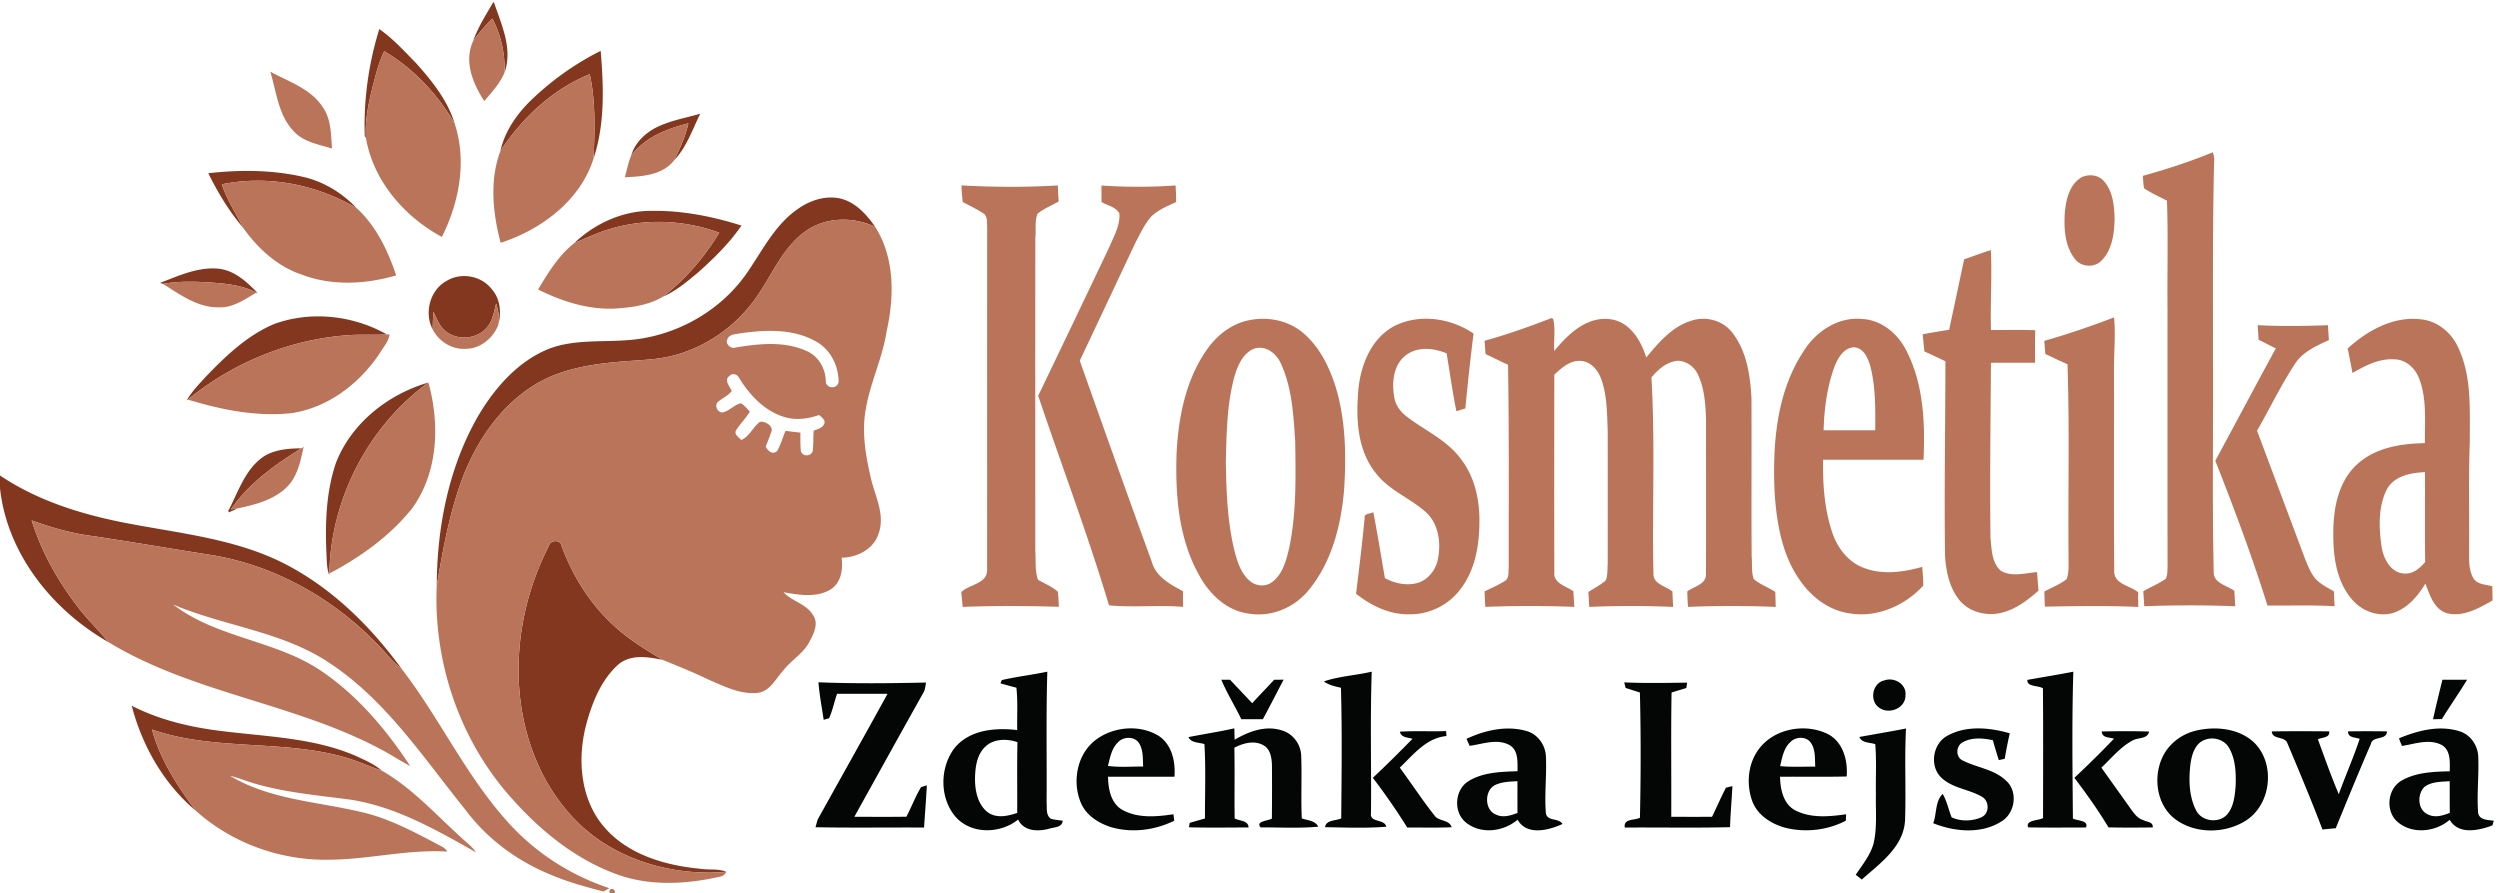 <svg xmlns="http://www.w3.org/2000/svg" height="106.347" width="297.693" xml:space="preserve"><path style="fill:#83371e;fill-opacity:1;fill-rule:nonzero;stroke:none" d="M117.934 167.754c26.539-13.633 56.019-20.027 85.48-23.262 38.367-4.57 78.055-5.937 114.125-21.219 8.383-3.878 17.125-7.445 24.191-13.574-11.164 3.68-21.796 8.789-33.152 11.922-56.305 16.043-116.832 5.442-172.488 24.817 7.254-26.899 22.633-50.489 39.109-72.598-28.597 24.004-47.949 57.988-57.265 93.914zm373.511 143.125c1.196 5.242 10.157 5.937 11.211.266 10.035-27.356 25.914-52.786 47.66-72.305 12.836-11.973 27.95-20.988 42.899-29.992-13.297 2.707-29.106 5.273-40.192-4.668-15.64-14.414-23.496-35.254-28.742-55.418-7.187-29.629-4.523-63.692 15.328-88.047 21.149-25.988 55.543-35.977 87.688-38.969 7.59-1.219 15.73.434 22.941-2.781-50.75-4.14-104.972 12.363-139.441 51.113-30.918 34.25-45.961 80.793-46.465 126.485-.621 39.57 9.031 79.16 27.113 114.316M0 373.898c35.016-23.546 76.234-35.859 117.383-43.429 45.769-8.641 93.262-13.621 135.512-34.629 43.328-21.727 78.875-56.668 107.085-95.586-4.167 3.547-8.261 7.207-11.832 11.379-40.187 46.316-95.613 79.941-156.3 90.625-35.809 5.605-71.496 11.758-107.325 17.176-19.257 2.375-38.007 7.566-56.187 14.25 8.762-28.098 23.375-54.153 41.262-77.414 8.41-11.133 18.617-20.692 27.379-31.512C46.844 253.398 6.37 303.82 0 362.422v11.476m232.25 14.098c10.301 8.938 24.551 10.09 37.578 10.231-23.683-14.731-47.086-31.321-63.035-54.68 1.27.176 3.832.527 5.102.699l.859.121a186.266 186.266 0 0 1-7.809-3.496c-.14.332-.406 1.024-.55 1.367 8.335 15.731 13.89 33.856 27.855 45.758m68.402-3.152c13.746 35.781 46.684 61.742 82.918 72.258-53.937-39.161-87.465-104.477-88.734-171.008l-.051-1.223c-2.129 5.317-2.086 11.117-2.39 16.742-1.372 27.852-.7 56.551 8.257 83.231M245.09 509.359c32.883 12.196 70.988 7.973 101.336-9.218-10.18-.575-20.387.047-30.563-.383-53.746-2.922-106.129-23.809-147.656-57.918l-1.129-.883c4.527 8.047 11.09 14.633 17.246 21.438 17.746 18.441 36.864 36.785 60.766 46.964m154.961 38.848c12.836 7.785 30.988 4.504 40.164-7.426 7.906-8.832 8.957-21.718 5.652-32.715 1.965 6.637.168 13.34-1.605 19.762-2.133-7.57-3.164-16.094-8.836-22.039-9.242-10.246-26.852-11.301-37.149-2.082-5.101 4.383-7.379 10.945-10.347 16.766-.215-5.293-.481-10.559-.504-15.828-7.856 14.871-2.465 35.543 12.625 43.562m-256.707-1.887c16.191 6.2 32.812 13.957 50.586 12.86 15.136-.817 26.922-11.688 36.859-22.059l-1.176.527c-11.062 5.672-23.496 7.641-35.758 8.622-15.925 1.195-32.07 2.011-47.898-.817-.648.215-1.965.645-2.613.867m370.855 35.657c18.684 17.824 44.239 29.343 70.293 28.839 26.969.289 53.746-5.078 79.375-13.175-10.801-15.731-24.597-29.289-38.824-41.938-9.801-8.187-19.762-16.621-31.566-21.742 20.355 15.641 37.148 35.371 50.464 57.266-34.824 12.886-74.371 13.125-109-.504a825.002 825.002 0 0 1-20.742-8.746m200.25 30.613c11.137 7.879 25.508 12.523 39.067 8.976 13.078-3.66 22.558-14.269 30.035-25.046-20 9.339-44.84 8.906-62.992-4.411-21.77-15.976-30.778-42.656-46.871-63.398-16.645-21.699-39.977-38.27-66.227-46.129-18.152-5.769-37.434-5.195-56.188-7.18-25.554-2.398-51.855-7.14-73.839-21.156-30.129-19.012-50.825-49.957-63.418-82.769-11.551-31.02-17.438-63.731-22.996-96.262.214 53.058 10.945 107.305 37.96 153.457 14.997 24.808 35.524 48.019 63.04 58.867 22.66 8.383 47.253 5.656 70.894 7.594 42.899 3.355 84.16 26.801 107.777 62.969 12.981 19.281 24.051 41.023 43.758 54.488M186.48 644.516c28.122 3.136 56.911 3.113 84.594-3.211 18.442-4.075 35.188-14.371 48.164-27.977-36.047 21.176-79.492 29.723-120.64 21.246 4.527-13.816 12.625-25.937 19.043-38.847-12.504 14.726-22.614 31.472-31.161 48.789m408.333 44.093c10.398 4.071 21.437 6.036 32.121 9.196-7.016-14.227-12.168-29.864-23.258-41.602 5.152 10.61 10.086 21.41 12.648 32.981-19.234-4.813-38.656-12.504-51.156-28.696 4.141 13.891 16.453 23.403 29.645 28.121m-121.622 19.02c18.899 18.723 40.836 34.535 64.622 46.437 2.636-31.925 3.906-65.293-6.325-96.093.961 25.078 1.918 50.515-3.445 75.207-33.316-13.555-60.355-38.942-79.996-68.692 3.687 16.578 13.414 31.137 25.144 43.141m-133.589 65.957c12.136-8.477 22.128-19.543 32.472-30.035 14.418-16.071 28.617-33.531 34.969-54.512-15.355 26.324-36.738 49.145-63.063 64.742-3.257-6.949-5.75-14.23-7.64-21.656-4.91-18.273-9.82-36.953-8.719-56.047-.262.461-.789 1.344-1.055 1.797-1.078 32.359 3.43 64.793 13.036 95.711m102 23.973h.625c6.753-20.02 17.074-41.7 9.457-62.989.652 16.739-3.016 33.555-10.891 48.356-6.277-6.153-11.953-12.863-17.148-19.953 4.351 12.312 11.418 23.355 17.957 34.586" transform="matrix(.133 0 0 -.133 0 106.347)"/><path style="fill:#b97459;fill-opacity:1;fill-rule:nonzero;stroke:none" d="M545.934 0c-1.825 5.129 5.437 4.766 4.527 0h-4.527zM136.09 146.438c55.656-19.375 116.183-8.774 172.488-24.817 11.356-3.133 21.988-8.242 33.152-11.922 26.801-15.351 47.805-38.71 70.489-59.308 4.621-4.618 10.344-8.262 13.89-13.868-35.304 19.954-71.519 40.762-112.187 47.11-30.082 4.023-60.621 6.496-89.742 15.597-6.11 2.012-12.117 4.305-18.344 5.868 35.227-21.336 77.309-23.067 116.445-32.266 24.313-5.262 46.465-17.05 68.309-28.496 3.449-2.137 7.808-3.406 9.89-7.188-35.468 2.207-70.367-7.09-105.769-7.254-43.371-.94-87.273 14.844-119.512 43.946-16.476 22.11-31.855 45.699-39.109 72.598M28.336 333.684c18.18-6.684 36.93-11.875 56.187-14.25 35.829-5.418 71.516-11.571 107.325-17.176 60.687-10.684 116.113-44.309 156.3-90.625 3.571-4.172 7.665-7.832 11.832-11.379 33.387-43.426 56.665-93.984 93.239-135.04 24.574-28.015 56.98-49.218 92.379-60.808a313.246 313.246 0 0 1-5.223-2.992c-16.02 4.145-32.047 8.5-47.277 15.04-29.868 12.14-56.883 31.976-76.211 57.913-37.606 46.492-71.301 98.418-122.176 131.856-42.055 28.066-93.91 32.73-139.727 52.156 39.161-30.176 91.903-31.902 132.52-59.426 32.5-21.98 58.394-52.633 79.781-85.211-7.668 4.004-14.898 8.719-22.465 12.891-78.343 43.203-171.129 51.465-247.843 98.125-8.762 10.82-18.97 20.379-27.38 31.512-17.886 23.261-32.5 49.316-41.261 77.414m241.492 64.543 1.965 1.32c-2.254-11.109-4.719-22.828-11.543-32.145-11.617-14.675-30.875-19.519-48.355-23.156-1.27-.172-3.832-.523-5.102-.699 15.949 23.359 39.352 39.949 63.035 54.68m25.008-112.133c1.269 66.531 34.797 131.847 88.734 171.008 10.278-37.243 8.77-80.071-14.371-112.356-19.828-24.914-46.39-43.875-74.363-58.652M168.207 441.84c41.527 34.109 93.91 54.996 147.656 57.918 10.176.43 20.383-.192 30.563.383l2.32.093c-.766-6.324-5.363-11.187-8.476-16.48-17.942-27.18-46.176-48.996-78.899-54.008-31.445-3.473-63.18 2.973-93.164 12.094m1853.163 66.613c20.95-1.082 41.91-.765 62.87-.023.26-4.434.57-8.864.87-13.297-11.62-5.317-24.06-10.852-30.98-22.203-12.33-18.895-22.1-39.352-33.34-58.942 14.09-37.843 28.36-75.636 42.49-113.48 2.42-6.082 4.7-12.352 8.67-17.645 4.53-5.898 11.45-9.082 17.73-12.793.07-4.406.26-8.84.57-13.273-20.02 1.301-40.11.41-60.16.695-13.67 43.856-29.82 86.875-46.68 129.578 18.08 33.508 35.95 67.153 54.15 100.59-5.15 2.613-10.27 5.195-15.4 7.809-.24 4.312-.55 8.648-.79 12.984m115.37-147.445c-7.85-16.145-6.9-35.18-4.19-52.473 1.94-10.301 8.91-22.656 20.79-22.422 7.54-.379 13.39 5.008 17.96 10.301-.4 26.828-.02 53.656-.19 80.473-12.79-.567-27.88-3.371-34.37-15.879m-34.83 126.582c17.58 16 40.81 29.051 65.37 26.105 14.85-1.293 27.54-11.828 33.55-25.195 12.41-26.059 10.23-55.711 10.45-83.777-1.2-31.91-.39-63.832-.65-95.758.14-9.051-.91-18.992 3.88-27.137 3.64-5.676 11.04-5.578 16.89-7.09.06-4.242.16-8.449.26-12.715-12.41-6.972-26.46-15.253-41.22-11.359-11.48 3.762-14.94 16.457-18.95 26.445-6.75-11.281-16.19-22.273-29.12-26.347-13.51-3.828-28.39 1.965-37.03 12.695-13.89 16.477-16.57 39.141-16.29 59.922.1 21.348 4.55 44.746 20.74 59.949 16.29 15.453 39.69 19.137 61.27 19.524-.24 19.16 1.94 39.136-5.02 57.457-3.38 9.39-12.06 17.605-22.48 17.558-13.55.86-25.98-5.629-37.31-12.219-1.44 7.305-2.77 14.637-4.34 21.942m-854.03 19.832c22.47 11.641 50.92 7.57 71.43-6.492-2.85-22.274-5.18-44.645-7.36-67.016-2.01-.625-6.03-1.891-8.02-2.539-3.43 17.199-5.87 34.586-8.74 51.859-11.38 4.668-25.44 6.368-35.93-1.296-11.4-8.094-13.27-23.809-11.16-36.645.69-7.137 4.86-13.414 10.32-17.867 16.55-13.008 37.1-21.582 49.77-39.067 12.52-16.359 16.84-37.531 16.33-57.761-.26-20.676-4.24-42.52-17.43-59.094-10.52-13.75-27.47-22.012-44.77-21.883-17.82-.578-34.51 7.586-48.21 18.367 2.76 22.578 5.51 45.149 7.67 67.774-.63 4.484 5.36 3.593 7.78 5.32 3.76-19.617 6.97-39.352 10.34-59.059 8.87-4.863 19.52-7.043 29.45-4.335 9.61 3.035 16.49 12.089 18.15 21.89 2.82 14.66.3 32.113-11.72 42.199-14.15 12.336-32.78 19.231-44.29 34.629-16.9 21.293-17.57 50.18-15.17 76.047 2.44 21.438 11.76 44.188 31.56 54.969m-125.74-20.238c-9.29-4.239-13.72-14.321-16.6-23.496-7.16-25.387-7.4-52.024-8.04-78.18.5-27.422 1.48-55.176 8.45-81.856 2.56-9.011 5.94-18.593 13.56-24.597 5.48-4.453 13.99-4.942 19.61-.461 9.48 7.187 12.5 19.375 15.12 30.371 6.6 31.398 5.82 63.711 5.38 95.637-1.6 23.304-2.75 47.566-12.65 69.093-3.92 9.465-14.26 17.559-24.83 13.489m-9.77 24.164c17.84 5.629 38.72 2.925 53.43-9.102 15.24-12.406 24.22-30.703 30.04-49.07 8.95-29.629 9.58-61.031 7.59-91.66-2.71-32.317-11.12-65.743-32.4-91.02-12.7-15.183-33.18-23.609-52.89-20.262-19.38 2.375-34.85 16.914-43.97 33.418-19.26 33.575-22.06 73.594-20.7 111.465 1.85 33.34 9.05 68.067 29.77 95.082 7.55 9.531 17.49 17.364 29.13 21.149m717.92-16.934c21.15 6.035 41.94 13.149 62.46 21.031 1.57-16.117-.23-32.308-.06-48.453.18-59.687-.3-119.394.23-179.082.1-11.562 14.26-12.5 21.48-18.633-.09-4.336-.06-8.718.03-13.074-27.86 1.27-55.76.762-83.61.262a553.91 553.91 0 0 0-.46 13.508c6.61 3.691 13.95 6.375 19.9 11.113 2.54 6.609 1.54 13.914 1.75 20.84-.53 57.168 1.01 114.414-.96 171.554a655.578 655.578 0 0 0-19.83 9.25c-.3 3.903-.64 7.809-.93 11.684m-187.54-22.32c-6.87-18.391-9.55-38.18-10.03-57.746h46.23c.06 19.281.43 38.894-4.48 57.675-2.16 7.161-5.96 16.141-14.62 16.645-8.97-.504-14.08-9.129-17.1-16.574m-27.8 13.293c11 17.601 30.97 30.824 52.35 28.597 17.27-.863 31.86-13.125 39.38-28.144 15.55-29.91 16.96-64.86 15.48-97.86-29.97.047-59.93.016-89.91.016-.37-21.715 1.14-43.824 7.99-64.566 4.31-13.36 13.34-25.84 26.57-31.496 17.21-7.45 36.69-4.813 54.22.117.34-5.598.95-11.18.88-16.785-16.19-17.629-40.86-28.711-65-24.953-18.05 2.199-33.77 13.554-44.21 28.046-16.98 22.922-21.97 52.161-23.85 79.969-1.93 43.375 1.43 89.836 26.1 127.059m-285.76 9.148c20.34 5.535 40.19 12.672 59.83 20.285l1.54-.668c2.32-9.218.31-19.285 1-28.839 12.19 15.089 29.17 31.304 50.23 28.457 17.31-2.184 27.47-18.926 32.09-34.231 10.97 13.078 22.68 27.164 39.52 32.625 13.07 4.813 28.9.883 37.48-10.324 12.96-16.551 16.17-38.344 17.23-58.75.23-47.113-.15-94.25.16-141.36.65-6.828-.46-14.003 1.87-20.546 5.67-4.883 13-7.454 19.3-11.496.15-4.485.24-8.954.38-13.465-26.15 1.054-52.4 1.082-78.55.027-.31 4.621-.53 9.246-.61 13.84 5.79 4.461 16.7 6.18 16.7 15.047.24 46.269.02 92.566.1 138.84-.51 13.535-1.32 27.617-7.19 40.046-3.13 7.207-10.32 12.403-18.25 12.575-9.73-.891-17.58-7.758-23.49-14.996 3.49-58.872.57-117.981 1.84-176.942.86-8.39 11.43-9.992 16.98-14.687.15-4.571.32-9.172.68-13.77-25.03 1.102-50.19 1.074-75.19.02-.21 4.433-.41 8.867-.74 13.3 5.13 3.516 10.92 6.2 15.55 10.438 1.88 4.617 1.4 9.816 1.76 14.707.03 39.855.05 79.707 0 119.562-.67 15.614-.47 31.758-6.05 46.583-2.83 7.589-9.05 14.871-17.59 15.593-9.76.981-17.53-6.082-24.16-12.242-.1-58.988-.15-118 0-176.996-.94-10.027 10.66-12.305 17.05-16.953.27-4.676.55-9.317.91-13.992-26.53 1.082-53.19 1.054-79.73 0a404.47 404.47 0 0 0-.65 13.894c6.54 3.254 13.37 6.035 19.38 10.227 2.66 3.23 1.82 7.879 2.25 11.758-.12 60.312.38 120.644-.64 180.925-6.81 3.09-13.44 6.442-20.15 9.629-.31 3.977-.62 7.926-.84 11.879m-884.928 33.293c1.773-6.422 3.57-13.125 1.605-19.762-4.746-11.664-16.164-20.808-29.051-20.765-12.191-.766-23.906 6.637-29.39 17.344.023 5.269.289 10.535.504 15.828 2.968-5.821 5.246-12.383 10.347-16.766 10.297-9.219 27.907-8.164 37.149 2.082 5.672 5.945 6.703 14.469 8.836 22.039m-298.305 17.625c15.828 2.828 31.973 2.012 47.898.817 12.262-.981 24.696-2.95 35.758-8.622-10.25-5.894-20.668-13.511-33.027-13.222-19.063-.555-35.254 11.258-50.629 21.027m1612.583 21.988c7.97 2.707 15.85 5.747 23.9 8.239 1.17-23.785-.6-47.688.12-71.539 13.19-.047 26.4.238 39.61-.196-.22-9.699-.14-19.398-.12-29.121-13.19 0-26.37.047-39.52-.023-.35-52.145-1.03-104.305-.43-156.473 1.05-10.039.96-21.914 8.84-29.383 9.74-6.425 22.13-2.304 32.91-1.582.38-5.508.77-11.015 1.27-16.55-9.73-8.555-20.43-16.79-33.24-19.856-13.25-3.211-28.58.496-37.47 11.211-9 11.035-12.07 25.598-12.97 39.492-.84 58.156.28 116.305.33 174.457-6.22 3.067-12.53 5.988-18.83 8.863-.55 5.098-1.03 10.223-1.52 15.352 7.85 1.438 15.75 2.828 23.68 3.977 4.53 21.027 8.95 42.078 13.44 63.132M534.941 590.723c34.629 13.629 74.176 13.39 109 .504-13.316-21.895-30.109-41.625-50.464-57.266-12.747-7.715-28.122-9.652-42.731-10.637-24.113-1.152-47.609 6.465-68.976 17.078 9.007 15.086 18.488 30.61 32.429 41.575a825.002 825.002 0 0 0 20.742 8.746m118.243-127.614c-5.368-3.757.261-9.48 1.961-13.578-3.254-4.187-8.188-6.347-12.235-9.578-3.379-3.308-.98-8.937 3.399-9.656 6.496.793 10.757 7 17.129 8.242 3.109-1.894 5.335-4.863 7.902-7.402-3.524-6.059-8.625-10.973-12.387-16.836-1.91-3.832 2.664-6.254 4.652-8.672 7.567 3.211 10.442 11.641 16.762 16.309 4.77.765 12.985-3.95 9.867-9.793-1.312-4.165-3.015-8.165-4.668-12.211 1.653-4.196 6.637-8.055 10.512-3.766 2.969 5.629 4.742 11.785 7.215 17.656a1215.37 1215.37 0 0 1 13.266-1.535c.144-5.461-.118-10.945.453-16.387 1.269-5.242 8.961-5.265 10.609-.332.817 6.063.41 12.215.84 18.297 3.066 1.606 7.305 2.11 9.078 5.465 2.465 3.875-1.773 6.512-4.187 8.715-10.039-3.52-21.157-4.981-31.477-1.676-17.461 5.387-30.586 19.426-39.945 34.563-1.508 3.355-5.918 5.195-8.746 2.175m9.339 38.039c-4.07-.914-9.793-.699-11.402-5.511-1.961-4.071 3.504-8.817 7.5-7.16 20.984 3.449 43.805 5.914 63.734-3.231 10.442-4.648 16.622-15.383 16.981-26.59-.289-6.972 10.082-7.996 11.492-1.125.027 14.492-7.254 29.242-20.215 36.309-20.519 11.738-45.476 10.492-68.09 7.308m58.036 90.961c18.152 13.317 42.992 13.75 62.992 4.411 17.527-27.641 17.242-62.297 10.32-93.219-3.641-24.098-14.754-46.227-18.754-70.199-3.785-21.125.098-42.633 4.981-63.231 3.929-15.594 12.382-31.707 6.539-47.996-4.43-13.984-19.188-21.418-33.121-21.582 1.312-10.156-.289-22.227-9.606-28.281-12.695-7.832-28.551-5.125-42.418-2.637 7.281-8.145 20.309-10.254 26.278-20.332 5.382-7.254 1.054-16.219-2.637-23.164-5.27-11.082-16.621-17.129-23.903-26.66-6.972-7.473-12.07-19.18-23.593-20.02-15.403-1.336-29.699 6.153-43.492 12.004-13.344 6.582-27.211 11.992-40.93 17.645-14.949 9.004-30.063 18.019-42.899 29.992-21.746 19.519-37.625 44.949-47.66 72.305-1.054 5.671-10.015 4.976-11.211-.266-18.082-35.156-27.734-74.746-27.113-114.316.504-45.692 15.547-92.235 46.465-126.485 34.469-38.75 88.691-55.254 139.441-51.113-1.195-2.461-3.113-3.895-5.746-4.285-30.609-6.914-63.547-8.692-93.359 2.566-36.406 13.457-67.305 38.684-92.836 67.422-46.367 51.445-70.344 121.621-67.277 190.547 5.558 32.531 11.445 65.242 22.996 96.262 12.593 32.812 33.289 63.757 63.418 82.769 21.984 14.016 48.285 18.758 73.839 21.156 18.754 1.985 38.036 1.411 56.188 7.18 26.25 7.859 49.582 24.43 66.227 46.129 16.093 20.742 25.101 47.422 46.871 63.398m265.589 41.387c22.102-1.484 44.282-1.531 66.392.074.26-4.957.6-9.918.38-14.898-7.81-3.594-16.07-6.969-22.29-13.051-5.87-6.66-9.54-14.855-13.71-22.613-16.76-35.445-33.428-70.918-50.174-106.387 21.297-60 42.584-119.988 64.404-179.793 3.66-13.703 16.55-20.344 28-26.594.02-4.648.05-9.316.09-13.984-22.03 1.867-44.57-.742-66.342 1.387-18.871 63.281-42.367 125.051-63.371 187.633 21.34 44.332 42.563 88.71 63.688 133.14 3.996 9.559 9.705 19.207 9.025 29.891-2.967 6.086-10.635 7.164-16.017 10.394-.051 4.934-.051 9.871-.075 14.801m-125.265.098c28.722-1.606 57.508-1.723 86.226-.024.141-4.789.379-9.582.743-14.347-6.297-3.594-13.125-6.348-18.829-10.848-2.871-6.637-1.246-14.395-2.058-21.461-.145-93.457-.07-186.891-.047-280.34.645-8.652-.527-17.676 2.367-26.015 5.945-3.469 12.602-6.086 17.75-10.688.645-4.469.719-9.019.985-13.57-28.696.906-57.457 1.023-86.157-.078a343.391 343.391 0 0 1-1.242 13.25c7.234 7.09 23.692 7.472 23.141 20.136.066 102.227-.051 204.45.066 306.672-.238 3.996.41 8.739-2.707 11.856-6.082 4.023-12.691 7.156-19.109 10.558-.742 4.934-1.055 9.918-1.129 14.899m-662.285.98c41.148 8.477 84.593-.07 120.64-21.246 17.508-15.949 28.024-38.129 35.473-60.281-27.641-8.07-58.078-9.606-85.262.957-21.484 7.355-38.898 23.473-51.808 41.723-6.418 12.91-14.516 25.031-19.043 38.847m1665.302 6.399c6.27 2.894 14.49 2.129 19.34-3.09 8.51-9.176 9.68-22.395 10.02-34.301-.36-13.055-2.09-27.664-11.79-37.359-6.23-6.473-17.67-5.848-23.33 1.027-9.28 11.355-10.37 27.02-9.53 41.074.99 11.973 3.96 26.203 15.29 32.649m54.61 1.172c21.22 5.937 42.21 12.644 62.57 21.097 1.3-3.043 1.57-6.273 1.21-9.554-1.32-58.176-.94-116.379-.96-174.575.35-63.925-.79-127.851.66-191.75-.26-10.086 11.98-11.804 18.47-16.816.26-4.57.53-9.149.77-13.75-27.12 1.133-54.33 1.035-81.44.031-.26 4.473-.59 8.953-.85 13.438 6.56 3.777 13.7 6.679 19.95 11.035 1.88 3.277 1.58 7.234 1.76 10.879-.09 76.66-.02 153.351-.04 230.019-.32 32.598.65 65.219-.48 97.793-6.93 3.496-14.01 6.703-20.45 10.988-.79 3.668-.84 7.454-1.17 11.165M565.168 660.488c12.5 16.192 31.922 23.883 51.156 28.696-2.562-11.571-7.496-22.371-12.648-32.981-10.461-13.508-28.617-14.586-44.281-15.305 1.96 6.516 3.089 13.317 5.773 19.59m-117.121 4c19.641 29.75 46.68 55.137 79.996 68.692 5.363-24.692 4.406-50.129 3.445-75.207-11.707-37.793-46.726-63.926-83.25-75.782-7.015 26.661-10.086 56.028-.191 82.297M241.996 735.43c16.598-9.028 36.434-15.301 47.141-32.02 7.468-10.754 7.179-24.289 8.113-36.765-11.945 3.664-25.508 5.75-34.297 15.476-13.793 14.293-15.351 35.203-20.957 53.309m94.344-3.305c1.89 7.426 4.383 14.707 7.64 21.656 26.325-15.597 47.708-38.418 63.063-64.742 11.086-33.629 4.168-70.559-11.445-101.574-33.68 18.223-61.34 50.152-67.977 88.613-1.101 19.094 3.809 37.774 8.719 56.047m87.305 30.848c5.195 7.09 10.871 13.8 17.148 19.953 7.875-14.801 11.543-31.617 10.891-48.356-4.043-9.726-11.418-17.484-18.106-25.457-10.223 15.754-18.418 35.442-9.933 53.86" transform="matrix(.133 0 0 -.133 0 106.347)"/><path style="fill:#040606;fill-opacity:1;fill-rule:nonzero;stroke:none" d="M2033.99 144.758c17.12.262 34.27.195 51.42.047.7-6.055-6.56-5.176-10.15-7.157 6.04-16.437 11.81-33.007 18.7-49.101 5.92 16.617 13.2 32.762 18.69 49.551-3.98 1.531-10.44.742-10.47 6.687 11.62.188 23.26.188 34.9 0-.26-8.457-12.77-3.523-14.39-11.308-10.85-24.981-21.14-50.196-31.46-75.399-3.99-.351-7.95-.762-11.9-1.144-9.85 26.007-20.65 51.679-31.42 77.336-2.32 6.511-13.55 2.851-13.92 10.488zm-152.28-.051c14.13.293 28.31.43 42.44-.086-1.5-7.023-10.19-5.109-15.14-8.176-10.82-5.886-18.73-15.8-27.6-24.14 8.71-12.266 17.5-24.473 26.2-36.766 3.02-4.113 6.15-8.742 11.37-10.195 3.02-1.848 8.96-1.32 8.4-6.563-13.21-.148-26.41-.246-39.61.067-9.24 15.398-19.68 30.058-30.55 44.336 12.07 11.394 23.99 22.988 35.42 35.058-4.1 1.438-10.57.461-10.93 6.465m-628.39-.184c13.79.86 27.59.067 41.39.528.09-1.106.28-3.332.38-4.434-18.16-1.652-29.63-16.652-41.82-28.293 10.42-14.148 20.05-28.906 30.95-42.695 3.71-5.703 13.48-3.574 15.44-10.664-13.24-.574-26.51-.215-39.76-.234a565.24 565.24 0 0 1-30.77 44.472c12.12 11.36 23.88 23.067 35.49 34.922-4.21 1.387-10.03.91-11.3 6.398m917.4-49.386c-6.7-6.426-6.34-20.528 2.85-24.598 6.3-3.379 13.61-1.223 19.79 1.336-.15 9.434-.05 18.879-.12 28.313-7.6-.579-16.09-.286-22.52-5.051m-22.84 43.437c16.86 7.004 36.11 12.004 54.1 6.328 9.87-3.015 16.48-12.644 16.84-22.824.69-16.648-1.37-33.367-.12-50.039.94-6.875 8.84-6.414 14.01-7.254-.29-1.023-.86-3.133-1.18-4.187-12.28-4.57-30.27-8.723-38.29 5.027-13.03-11.258-34.54-13.32-47.57-1.074-10.2 10.011-7.88 29.355 4.8 36.328 12.93 7.305 28.31 7.832 42.82 8.164.05 7.98 1.03 18.164-6.59 23.215-11.38 6.414-24.33 1.269-36.16-.5a71.429 71.429 0 0 0-2.66 6.816m-173.07-1.074c-9.6-2.871-12.64-13.836-13.75-22.656-1.48-13.582-1.27-28.211 5.1-40.645 4.98-10.176 20.36-12.137 27.88-3.758 5.89 6.942 6.8 16.524 7.55 25.243.45 11.613.02 24.023-5.87 34.367-4.07 7.09-13.3 10.039-20.91 7.449m-8.14 8.098c17.36 3.906 37.6 1.894 51.2-10.539 19.9-19.141 15.74-56.551-8.05-70.723-18.7-11.375-45.21-11.355-62.79 2.246-15.66 12.188-19.16 35.383-11.83 53.098 5.29 13.222 17.69 22.851 31.47 25.918m-223.01-4.649c16.98 9.344 37.73 7.285 55.72 2.11a406.07 406.07 0 0 1-4.51-22.825c-1.32-.312-3.98-.886-5.32-1.171-1.84 5.937-3.66 11.855-5.31 17.812-8.89 1.895-18.83 2.785-27.02-1.883-6.01-3.117-6.54-13.008-.24-16.125 12.74-6.609 28.35-7.879 39.06-18.172 10.99-9.757 8.19-29.18-4.15-36.554-18.15-11.524-41.86-9.246-61.07-1.582 3.33 8.605 1.58 19.406 8.49 26.23 3.82-6.492 5.21-14.012 8.01-20.937 8-3.829 18.35-3.594 26.52-.02 7.33 3.203 7.52 14.133.98 18.223-11.95 7.16-27.47 7.687-37.51 18.105-9.94 10.664-6.54 30.012 6.35 36.789m-78.96-1.172c13.93 2.539 27.9 4.864 41.79 7.567-1.46-27.489.12-55.086-.88-82.578-1.52-23.66-22.59-38.25-38.73-52.664-1.8 1.484-3.6 2.89-5.42 4.304 5.96 8.887 13.08 17.48 15.98 28 3.35 14.508 1.75 29.508 2.1 44.239-.28 14.89.67 29.843-.59 44.683-4.89 1.684-11.88.844-14.25 6.449m-61.24-4.093c-6.35-5.489-7.91-14.207-9.63-21.993 10.42-1.054 20.91-.363 31.38-.476-.4 7.07.38 14.902-3.73 21.074-3.8 6.082-13.09 5.996-18.02 1.395m-29.13-7.286c13.68 19.043 42.04 24.122 62.52 13.821 13.42-7.258 17.62-23.586 16.52-37.813-19.9-.508-39.79-.078-59.67-.246.26-11.082 2.8-24.238 13.49-30.008 13.99-7.324 30.56-5.703 45.65-3.593-.05-1.438-.16-4.309-.24-5.743-16.53-8.671-36.43-10.832-54.48-6.25-12.12 3.368-24.11 10.887-28.99 22.97-5.77 15.155-4.47 33.554 5.2 46.862m-234.59-31.16c-10.85-4.023-11.24-22.754-.3-26.965 6.23-3.046 13.13-.82 19.21 1.485-.1 9.465-.02 18.918-.05 28.379-6.36-.282-12.91-.41-18.86-2.899m-26.76 40.86c16.47 7.742 35.83 12.168 53.75 7.019 10.03-2.851 16.93-12.48 17.36-22.773.79-16.766-1.35-33.582-.08-50.371.89-8.192 11.6-4.317 14.91-10.125-12.42-5.684-31.91-10.715-40.2 3.847-12.5-10.636-32.37-13.312-45.76-2.87-11.95 8.984-10.88 29.726 1.93 37.46 13.01 8.016 28.96 8.281 43.79 8.836-.05 7.981.93 18.488-6.97 23.281-11.38 6.27-24.12.977-35.93-.554-.69 1.562-2.11 4.695-2.8 6.25m-248.95 1.562c13.68 2.703 27.5 4.766 41.11 7.852.07-3.399.16-6.797.24-10.227 12.5 7.403 27.64 13.078 42.15 8.41 9.76-2.687 16.93-12.05 17.43-22.129.79-18.878-.31-37.793.56-56.691 5.14-1.875 11.92-1.844 14.77-7.402-17.13-1.66-34.44-.575-51.61-.653-4.96 5.653 6.68 5.782 10.06 7.88.17 16.054.17 32.07.07 48.124-.22 6.387-1.49 14.348-7.78 17.598-8.2 4.601-18.06 1.777-25.87-2.246.43-21.102-.05-42.227.26-63.328 4.22-2.375 12.29-1.653 12.43-8.067-17.77-.078-35.56-.344-53.31.117.14 1.004.48 3.016.65 4.024 4.52 1.289 9.1 2.586 13.65 3.855-.08 22.2.83 44.426-.48 66.582-4.82 1.719-11.81.84-14.33 6.301m-63.37-4.98c-5.555-5.539-6.82-13.559-8.691-20.821 10.441-1.386 21.001-.5 31.521-.546-.34 6.843.21 14.296-3.38 20.429-3.93 6.942-14.61 6.68-19.45.938m-19.59 2.508c15.711 11.855 39.16 13.996 56.14 3.691 12.05-7.813 15.35-23.215 14.32-36.668-19.83-.051-39.66-.051-59.487 0 .164-10.703 2.391-23.383 12.337-29.414 13.91-8.05 30.99-6.469 46.25-4.211.16-1.465.52-4.336.69-5.77-17.32-8.554-37.78-11.195-56.453-5.82-10.875 3.445-21.629 10.027-26.637 20.711-8.695 19.113-4.335 44.484 12.84 57.481m473.12 51.476c18.76-.891 37.54-.461 56.31-.246-.17-1.191-.5-3.594-.67-4.785-4.43-1.348-8.83-2.684-13.25-4.07-.61-37.083-.09-74.18-.26-111.25 12.15-.051 24.31-.079 36.48 0 4.31 8.62 8 17.546 12.52 26.081 1.44.333 4.32 1.028 5.75 1.387-.59-12.265-1.77-24.5-2.11-36.785-31.39-.723-62.82-.129-94.21-.312-1.59 8.113 8.76 6.296 13.52 8.757.82 37.344.89 74.805-.04 112.137-4.28 1.352-8.55 2.738-12.79 4.125-.31 1.219-.94 3.711-1.25 4.961m-721.417.066c32.047-1.289 64.235-.906 96.305-.234-.57-3.144-.719-6.492-2.492-9.297-20.668-36.902-41.148-73.914-61.668-110.887 15.516-.03 31.059-.168 46.582.067 4.648 8.723 8.02 18.105 13.172 26.535 1.297.39 3.879 1.152 5.148 1.531-.644-12.597-1.675-25.195-2.492-37.761-32.402.164-64.808-.344-97.191.261.461 1.7 1.418 5.098 1.894 6.797 20.813 37.559 41.914 74.992 62.582 112.649-15.062.066-30.133.047-45.195.019-2.441-7.258-3.996-14.875-7.113-21.894a278.298 278.298 0 0 1-4.84-1.387c-1.672 11.191-3.809 22.324-4.692 33.601m1453.977 2.305c7.35-.027 14.71 0 22.08 0-7.21-11.933-15.23-23.359-22.56-35.215-1.98-.047-5.94-.136-7.93-.183 2.62 11.855 5.49 23.609 8.41 35.398m-499.56-.605c8.67 3.183 19.92-3.328 18.8-13.242.33-11.739-14.88-17.743-23.67-11.094-8.85 6.211-5.98 22.14 4.87 24.336m-593.74.625c1.96-.02 5.87-.047 7.83-.047 6.61-7.012 13.22-14.016 19.85-21.008 6.42 7.121 13.18 13.914 19.64 20.988 2.8.02 5.64.067 8.48.086-6.22-11.804-12.24-23.711-18.61-35.418-6.44.028-12.86.028-19.28.028-5.72 11.925-12.83 23.136-17.91 35.371m721.73-.164c13.68 2.461 27.42 4.648 41.1 7.324-1.34-43.781-.72-87.656-.38-131.469 3.92-2.144 14.31-1.48 11.73-8.016-17.27-.046-34.56-.214-51.81.09-2.61 6.805 9.1 5.867 13.35 8.387.04 38.703.23 77.414-.1 116.113-4.02 2.727-14.69 1.172-13.89 7.571m-629.91-1.387c13.8 4.734 28.68 5.379 42.87 8.738-1.45-42.176-.28-84.422-.67-126.629-1.39-8.91 11.95-4.816 13.75-12.187-18.22-1.485-36.62-.723-54.89-.41.98 6.726 9.6 5.554 14.49 7.859.33 38.965.86 78.008-.26 116.973-5.33 1.191-10.8 2.394-15.29 5.656m-303.165-58.469c-7.496-7.137-8.906-18.055-9.152-27.898-.14-11.114 2.235-23.742 11.574-30.93 7.782-5.476 17.84-3.281 26.2-.43.117 21.125-.239 42.258.214 63.352-9.414 3.281-21.293 3.16-28.836-4.094m14.805 59.688c13.457 3.066 27.254 4.687 40.785 7.519-1.195-38.945-.359-77.91-.644-116.855.453-5.008-.938-11.59 3.926-14.903 3.421-.925 6.945-1.14 10.468-1.699-.461-6.27-7.832-5.703-12.289-7.187-9.746-2.657-22.754-2.344-27.57 8.273-15.828-12.746-41.504-13.535-55.684 2.031-14.797 16.739-14.707 44.305-1.367 61.836 13.297 16.504 36.555 18.563 56.192 16.219-.215 12.648.621 25.344-.715 37.941-4.793 1.192-9.559 2.54-14.282 3.895.29.723.891 2.187 1.18 2.93" transform="matrix(.133 0 0 -.133 0 106.347)"/></svg>